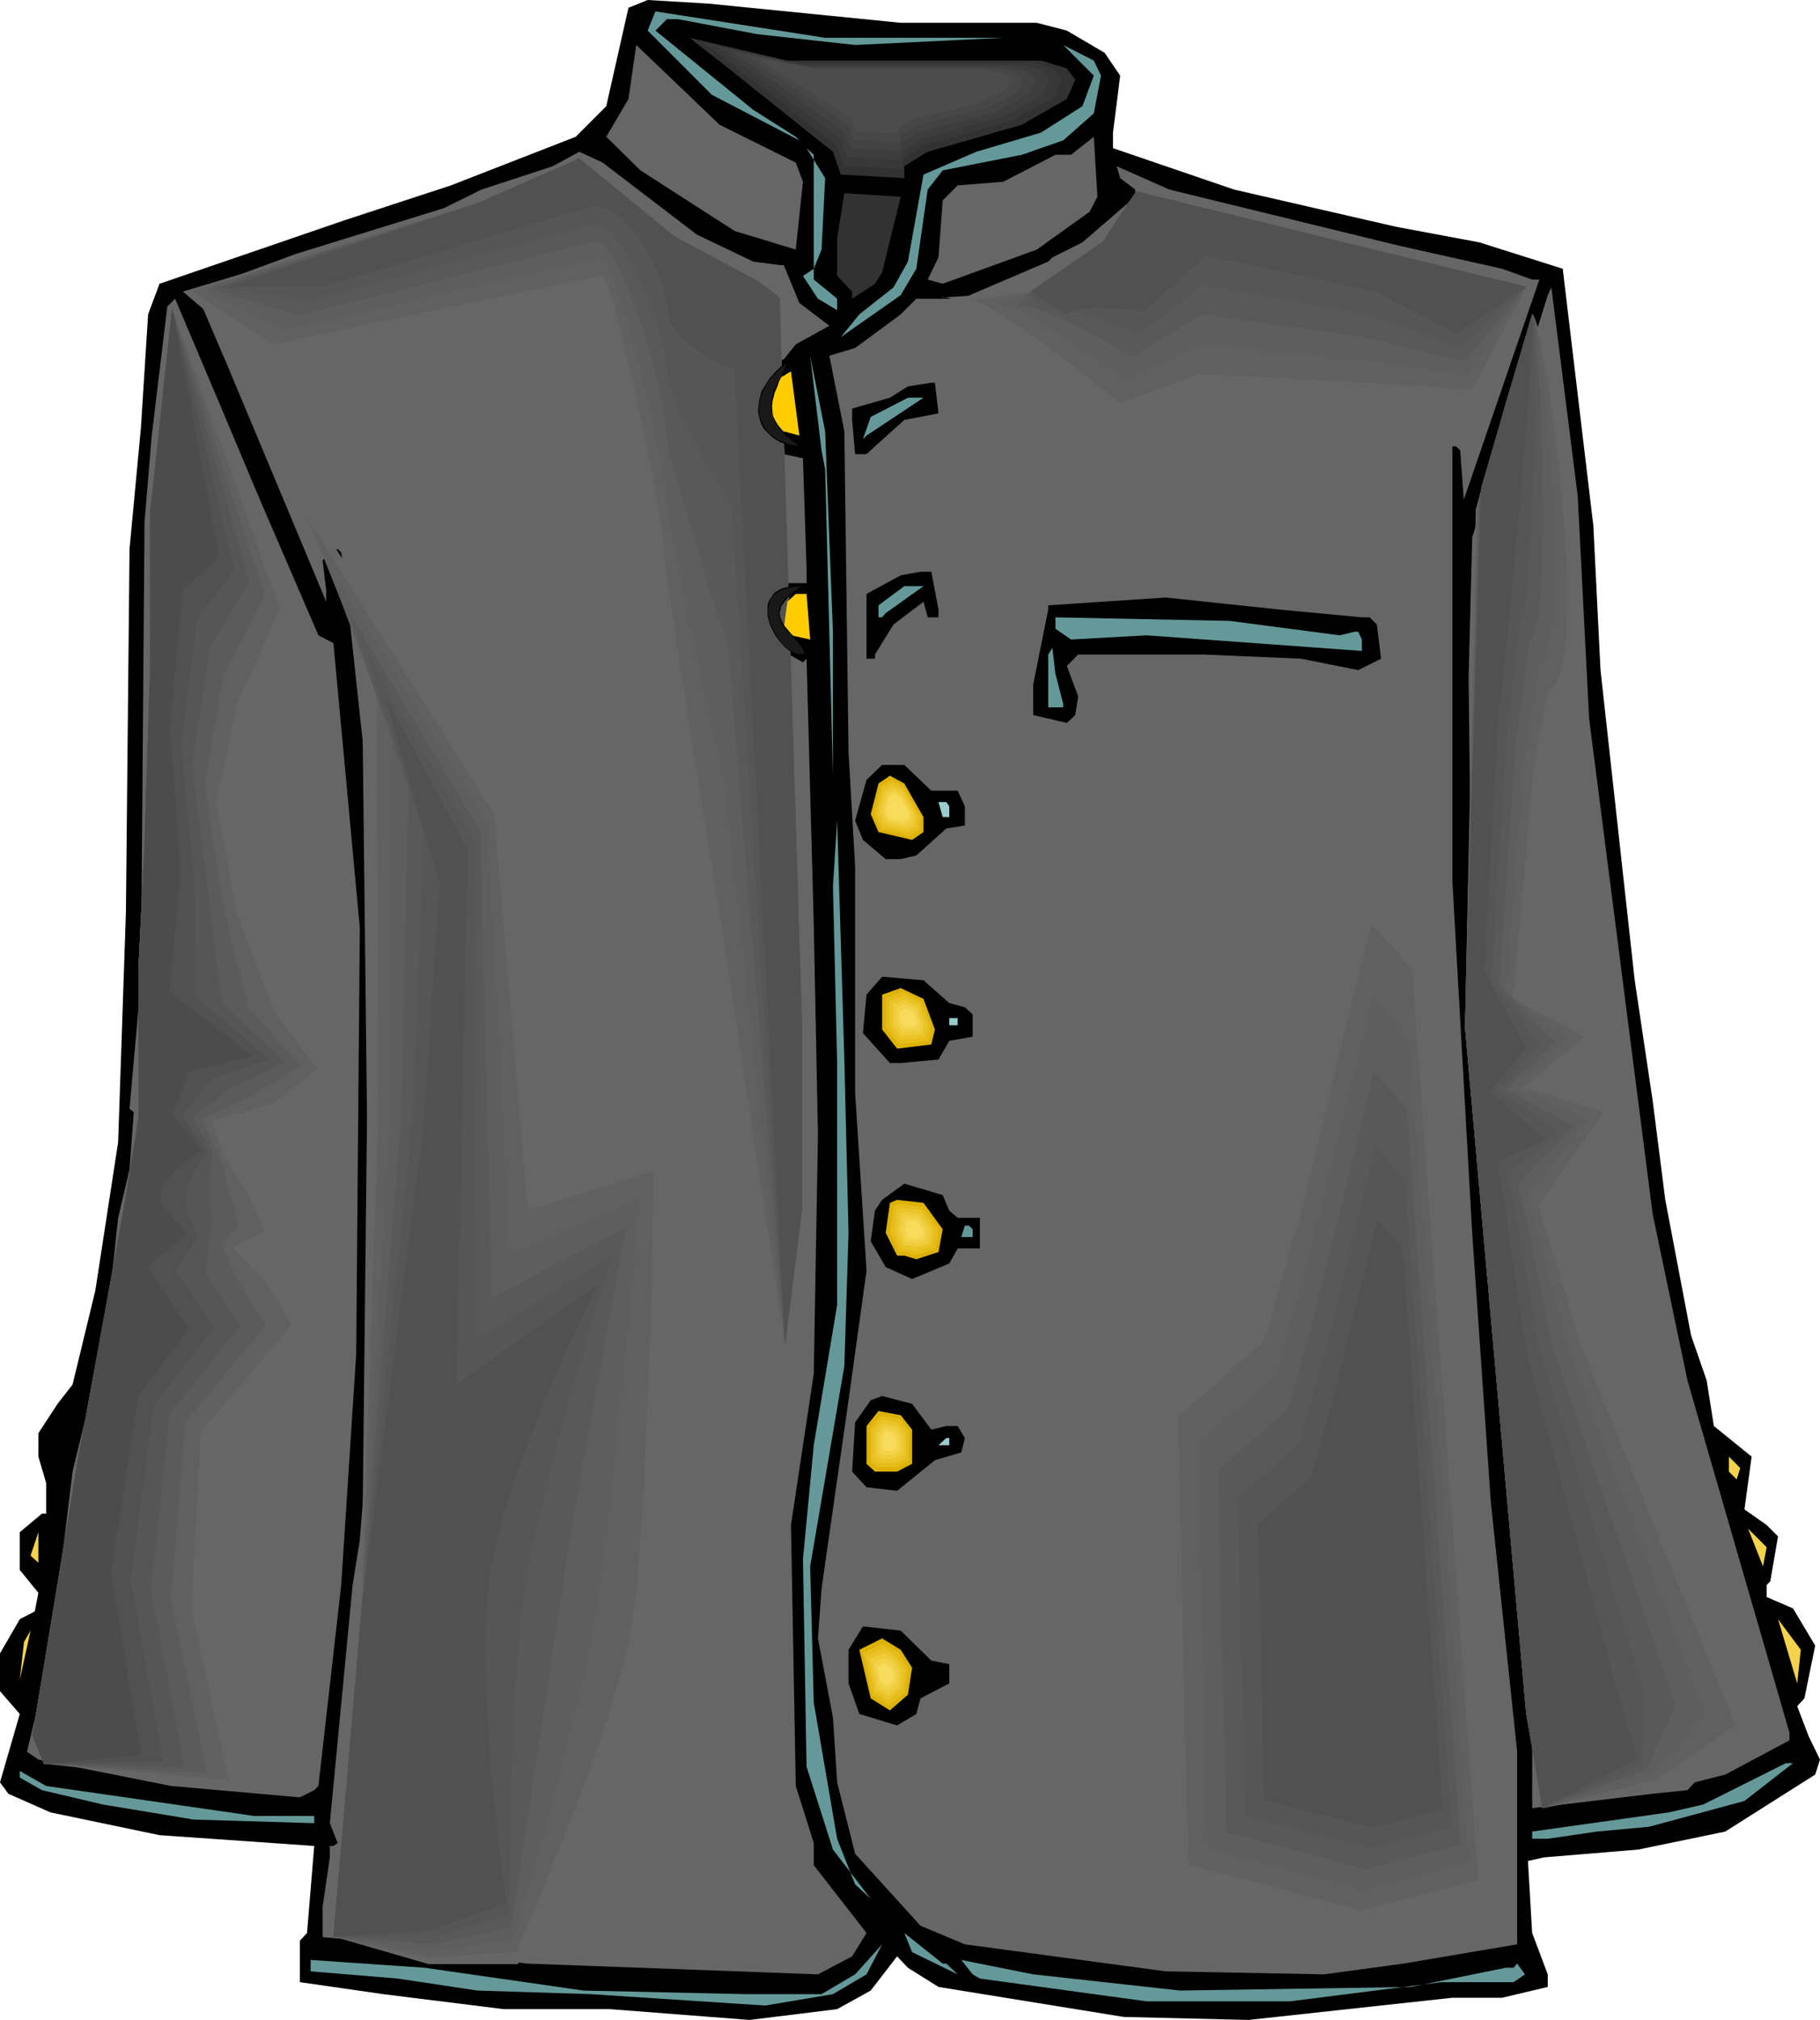 <?xml version="1.0" encoding="UTF-8" standalone="no"?>
<svg
   version="1.0"
   width="129.766mm"
   height="143.933mm"
   id="svg117"
   sodipodi:docname="Jacket - Dress 1.wmf"
   xmlns:inkscape="http://www.inkscape.org/namespaces/inkscape"
   xmlns:sodipodi="http://sodipodi.sourceforge.net/DTD/sodipodi-0.dtd"
   xmlns="http://www.w3.org/2000/svg"
   xmlns:svg="http://www.w3.org/2000/svg">
  <sodipodi:namedview
     id="namedview117"
     pagecolor="#ffffff"
     bordercolor="#000000"
     borderopacity="0.25"
     inkscape:showpageshadow="2"
     inkscape:pageopacity="0.0"
     inkscape:pagecheckerboard="0"
     inkscape:deskcolor="#d1d1d1"
     inkscape:document-units="mm" />
  <defs
     id="defs1">
    <pattern
       id="WMFhbasepattern"
       patternUnits="userSpaceOnUse"
       width="6"
       height="6"
       x="0"
       y="0" />
  </defs>
  <path
     style="fill:#000000;fill-opacity:1;fill-rule:evenodd;stroke:none"
     d="m 242.723,6.14 h 36.683 l 8.08,2.1 10.181,5.978 4.202,6.14 -1.939,15.349 v 4.201 l 32.643,11.148 43.632,10.017 22.462,4.201 22.462,7.109 8.242,69.151 1.939,38.938 9.211,83.53 4.848,32.475 3.394,26.659 6.949,36.514 4.202,12.118 1.939,12.279 10.181,8.24 -1.939,14.218 5.979,4.201 3.07,3.07 -2.101,12.118 -0.97,0.969 v 3.231 l 7.11,3.07 5.979,10.017 -2.909,14.218 -1.939,2.1 3.07,8.078 3.07,6.301 -1.293,4.039 -24.24,15.349 -23.432,4.847 -25.371,2.1 -4.363,0.969 1.131,19.388 4.202,11.148 v 3.393 l -12.282,2.908 h -13.413 l -54.944,5.978 -33.613,-0.808 -49.934,-8.078 -8.242,-5.17 -2.909,-3.07 -7.11,9.209 -9.05,5.009 -23.594,2.908 -37.653,-2.908 h -28.603 l -32.482,-4.039 -22.462,-3.231 V 522.67 L 82.739,520.57 84.678,497.142 42.986,494.234 13.574,488.095 2.262,483.086 0,480.016 5.333,461.598 0,455.458 v -10.179 l 5.333,-9.209 4.04,-2.1 0.97,-5.009 -5.01,-6.14 v -10.179 l 5.979,-5.009 h 1.131 v -8.24 l -2.101,-7.109 v -6.301 l 5.171,-7.917 4.04,-5.17 6.141,-25.366 6.141,-39.907 2.101,-62.042 0.97,-97.748 3.07,-32.637 1.939,-30.536 3.07,-8.24 49.934,-17.126 28.603,-9.371 33.613,-13.087 8.242,-8.24 L 169.357,2.1 174.528,0 190.849,0.969 Z"
     id="path1" />
  <path
     style="fill:#659999;fill-opacity:1;fill-rule:evenodd;stroke:none"
     d="M 270.356,10.179 230.441,12.118 204.101,9.209 182.769,5.17 H 179.699 l -3.07,3.07 26.341,21.327 11.474,7.271 0.97,0.969 -23.594,-12.279 -17.291,-17.288 2.101,-5.17 45.733,7.109 z"
     id="path2" />
  <path
     style="fill:#323232;fill-opacity:1;fill-rule:evenodd;stroke:none"
     d="m 213.15,16.318 h 67.387 l 6.949,2.1 2.262,3.07 -2.262,5.17 -12.12,6.947 -25.371,7.271 -6.302,3.878 v 3.231 l -17.13,-0.969 -2.101,-6.14 -29.573,-23.589 -9.05,-7.109 26.341,6.14 z"
     id="path3" />
  <path
     style="fill:#383838;fill-opacity:1;fill-rule:evenodd;stroke:none"
     d="m 215.089,16.803 h 62.539 l 3.232,0.969 3.232,0.969 1.131,1.454 0.97,1.293 -0.97,2.262 -1.131,2.424 -11.312,6.301 -23.594,6.463 -5.818,3.716 v 2.908 l -7.918,-0.485 -8.08,-0.323 -0.97,-2.908 -1.131,-2.908 -13.574,-10.502 -13.736,-10.502 -2.101,-1.616 -2.101,-1.777 -4.363,-3.231 24.563,5.493 z"
     id="path4" />
  <path
     style="fill:#3d3d3d;fill-opacity:1;fill-rule:evenodd;stroke:none"
     d="m 216.867,17.449 h 57.853 l 6.141,1.616 1.778,2.424 -0.97,2.1 -0.808,2.262 -5.333,2.747 -5.171,2.747 -10.989,3.07 -10.827,2.908 -5.333,3.231 v 2.585 l -7.434,-0.485 -7.434,-0.323 -0.97,-2.424 -0.97,-2.585 -12.605,-9.532 -12.766,-9.694 -7.918,-5.655 11.312,2.424 11.474,2.585 z"
     id="path5" />
  <path
     style="fill:#424242;fill-opacity:1;fill-rule:evenodd;stroke:none"
     d="m 218.483,17.934 h 53.49 l 2.747,0.808 2.747,0.646 1.778,2.1 -1.778,3.716 -4.686,2.585 -4.848,2.585 -10.181,2.585 -10.019,2.585 -2.424,1.454 -2.586,1.454 v 2.262 l -6.626,-0.323 -6.787,-0.485 -1.939,-4.362 -5.818,-4.201 -5.818,-4.201 -11.635,-8.401 -3.555,-2.585 -3.717,-2.585 21.008,4.362 z"
     id="path6" />
  <path
     style="fill:#474747;fill-opacity:1;fill-rule:evenodd;stroke:none"
     d="m 220.261,18.419 h 48.803 l 2.586,0.646 2.586,0.646 0.646,0.969 0.97,0.808 -0.97,1.777 -0.646,1.616 -8.888,4.362 -9.211,2.262 -9.05,2.262 -4.525,2.585 v 1.939 l -6.302,-0.162 -6.141,-0.485 -1.616,-3.878 -5.333,-3.716 -5.333,-3.554 -10.827,-7.432 -6.464,-4.524 9.373,1.939 9.696,1.939 z"
     id="path7" />
  <path
     style="fill:#4c4c4c;fill-opacity:1;fill-rule:evenodd;stroke:none"
     d="m 222.038,18.903 h 44.278 l 4.525,1.131 1.454,1.616 -1.454,2.747 -8.08,3.716 -16.483,3.878 -4.04,2.262 v 1.616 l -11.312,-0.485 -1.454,-3.393 -19.23,-12.441 -6.141,-3.878 17.453,3.231 z"
     id="path8" />
  <path
     style="fill:#659999;fill-opacity:1;fill-rule:evenodd;stroke:none"
     d="m 294.758,16.318 1.939,4.039 -1.939,10.179 -8.242,7.271 -11.15,3.878 -21.331,4.201 -4.04,5.17 -3.07,21.327 -4.202,7.109 -16.16,11.31 5.01,-6.14 9.211,-7.271 3.878,-6.947 4.202,-23.427 14.221,-6.14 17.453,-5.17 11.15,-7.109 3.07,-8.24 -8.242,-8.24 -8.08,-0.969 8.08,0.969 z"
     id="path9" />
  <path
     style="fill:#666666;fill-opacity:1;fill-rule:evenodd;stroke:none"
     d="m 214.443,43.785 1.939,5.17 -1.939,18.257 -16.483,-5.009 -25.371,-16.318 -9.211,-9.048 5.979,-10.179 2.101,-14.541 22.462,21.488 z"
     id="path10" />
  <path
     style="fill:#666666;fill-opacity:1;fill-rule:evenodd;stroke:none"
     d="m 293.627,57.033 -14.221,10.179 -25.371,9.209 -4.04,-1.131 2.909,-5.978 1.131,-15.349 4.04,-4.039 12.282,-0.969 14.059,-7.271 h 4.202 l 6.141,-4.847 0.97,16.157 z"
     id="path11" />
  <path
     style="fill:#659999;fill-opacity:1;fill-rule:evenodd;stroke:none"
     d="m 221.392,67.212 -2.101,5.17 v 2.908 l 5.171,4.201 1.131,0.969 v 3.07 l -5.171,-3.07 -4.04,-6.14 2.909,-1.939 V 41.684 l -1.939,-1.777 5.01,8.078 z"
     id="path12" />
  <path
     style="fill:#666666;fill-opacity:1;fill-rule:evenodd;stroke:none"
     d="m 187.779,63.173 15.19,7.271 7.272,0.969 h 0.97 l 4.202,10.179 8.08,6.14 -9.05,5.009 -3.232,4.039 -3.07,0.969 -6.141,9.371 2.101,10.179 7.11,5.009 5.171,1.131 0.97,29.567 v 4.039 h -6.141 l -5.01,5.978 0.97,10.179 9.211,5.17 0.97,-0.969 1.939,71.413 1.131,56.872 -1.131,64.304 -6.141,40.715 1.293,70.282 4.848,15.349 v 5.978 l 14.221,18.257 -3.878,6.301 -9.211,4.847 -78.538,-2.908 -43.794,-6.14 -11.15,-0.969 v -8.24 L 88.88,500.212 v -3.07 h 0.97 l 1.131,-0.808 -2.101,-5.332 6.141,-64.142 1.939,-12.118 2.262,-28.759 0.97,-26.335 1.939,-64.142 -0.97,-64.142 -8.242,-76.421 -0.97,-6.14 -0.97,-0.969 -2.101,0.969 -1.939,2.1 0.97,8.078 v 3.07 L 61.408,98.718 53.166,79.491 52.197,78.522 79.83,68.343 l 39.754,-12.279 10.181,-5.009 19.23,-6.301 7.11,-3.878 6.302,2.908 z"
     id="path13" />
  <path
     style="fill:#666666;fill-opacity:1;fill-rule:evenodd;stroke:none"
     d="m 210.08,80.137 5.979,193.719 v 52.509 l -4.525,35.868 -17.938,-76.583 v 0 l -0.162,-0.323 v -0.323 -0.485 l -0.162,-0.808 -0.162,-0.808 v -0.969 l -0.162,-1.131 -0.162,-1.293 -0.162,-1.454 -0.162,-1.454 -0.323,-1.616 -0.162,-1.616 -0.323,-1.939 -0.162,-1.939 -0.323,-1.939 -0.485,-4.201 -0.646,-4.685 -0.646,-4.847 -0.646,-5.009 -0.646,-5.332 -0.646,-5.332 -1.454,-11.148 -1.293,-11.148 -0.808,-5.493 -0.646,-5.493 -0.646,-5.17 -0.485,-5.17 -0.646,-4.847 -0.646,-4.524 -0.485,-4.362 -0.162,-2.1 -0.323,-1.777 -0.162,-1.939 -0.162,-1.777 -0.162,-1.454 -0.162,-1.616 -0.162,-1.454 -0.162,-1.131 -0.162,-1.131 v -1.131 -0.808 l -0.162,-0.808 v -0.485 -0.485 -0.323 l -0.162,-0.485 v -0.646 -0.646 l -0.323,-1.616 -0.162,-1.939 -0.323,-2.262 -0.485,-2.585 -0.485,-2.747 -0.485,-2.908 -0.485,-3.231 -0.646,-3.393 -0.646,-3.393 -0.485,-3.716 -1.454,-7.432 -1.454,-7.432 -1.293,-7.594 -1.454,-7.109 -0.646,-3.393 -0.485,-3.231 -0.646,-3.07 -0.646,-2.747 -0.485,-2.747 -0.323,-2.262 -0.485,-2.1 -0.323,-1.777 -0.162,-0.646 -0.162,-0.646 -0.162,-0.646 v -0.485 l -0.162,-0.646 v -0.162 0 -0.162 L 70.458,96.617 49.288,78.522 128.957,54.61 156.105,42.654 181.477,63.496 204.101,75.613 Z"
     id="path14" />
  <path
     style="fill:#606060;fill-opacity:1;fill-rule:evenodd;stroke:none"
     d="m 210.08,80.137 2.909,96.94 3.07,96.779 v 52.509 l -2.262,17.934 -2.262,17.934 -4.202,-28.436 -4.363,-28.274 -8.565,-56.872 v 0 -0.323 l -0.162,-0.323 v -0.485 l -0.162,-0.485 v -0.646 l -0.162,-0.808 -0.162,-0.969 -0.162,-0.969 -0.162,-1.131 -0.323,-1.293 -0.162,-1.293 -0.485,-2.908 -0.485,-3.231 -0.646,-3.393 -0.485,-3.878 -0.646,-3.878 -0.808,-4.039 -0.646,-4.362 -0.646,-4.524 -1.454,-9.048 -1.454,-9.048 -1.293,-9.048 -0.808,-4.362 -0.646,-4.201 -0.485,-4.039 -0.646,-3.716 -0.485,-3.716 -0.485,-3.231 -0.485,-2.908 -0.162,-1.454 -0.162,-1.293 -0.162,-1.131 v -1.131 l -0.162,-0.969 -0.162,-0.969 v -0.808 -0.485 l -0.162,-0.646 v -0.323 -0.969 l -0.162,-1.131 -0.162,-1.616 -0.323,-1.616 -0.323,-2.1 -0.323,-2.262 -0.485,-2.424 -0.485,-2.585 -0.485,-2.747 -0.485,-3.07 -0.646,-3.07 -0.646,-3.07 -1.454,-6.463 -1.293,-6.463 -1.454,-6.463 -0.808,-3.231 -0.808,-2.908 -0.646,-2.908 -0.646,-2.908 -0.646,-2.585 -0.646,-2.424 -0.646,-2.262 -0.646,-1.939 -0.485,-1.777 -0.485,-1.454 -0.485,-1.131 -0.323,-0.808 -0.162,-0.323 -0.162,-0.162 -0.162,-0.162 h -0.162 L 117.968,83.369 73.69,92.74 68.195,89.185 62.701,85.631 51.712,78.36 90.334,66.404 128.957,54.61 l 13.574,-5.978 13.574,-5.978 25.371,20.842 11.312,6.14 11.312,5.978 3.07,2.262 z"
     id="path15" />
  <path
     style="fill:#5e5e5e;fill-opacity:1;fill-rule:evenodd;stroke:none"
     d="m 210.08,80.137 2.909,96.94 3.07,96.779 v 52.509 l -2.262,17.934 -2.262,17.934 -8.08,-75.29 -8.08,-75.613 v 0 l -0.162,-0.162 v -0.323 -0.323 l -0.162,-0.485 -0.162,-0.485 -0.162,-1.293 -0.485,-1.616 -0.323,-1.939 -0.485,-2.262 -0.646,-2.585 -0.646,-2.585 -0.485,-2.908 -0.646,-3.07 -0.808,-3.231 -0.808,-3.393 -0.646,-3.393 -1.454,-7.109 -1.616,-7.109 -1.454,-6.947 -0.646,-3.393 -0.646,-3.393 -0.646,-3.231 -0.646,-2.908 -0.485,-2.908 -0.646,-2.585 -0.323,-2.424 -0.323,-2.262 -0.323,-1.777 -0.162,-1.616 -0.162,-1.293 -0.162,-0.485 v -0.323 -0.808 -1.131 l -0.323,-1.454 -0.162,-1.454 -0.323,-1.777 -0.323,-2.1 -0.485,-2.1 -0.485,-2.262 -0.485,-2.424 -0.485,-2.585 -1.293,-5.17 -1.293,-5.493 -1.454,-5.493 -1.454,-5.493 -1.454,-5.17 -0.808,-2.424 -0.808,-2.424 -0.646,-2.1 -0.808,-2.1 -0.646,-1.777 -0.646,-1.616 -0.646,-1.454 -0.646,-1.293 -0.646,-0.808 -0.646,-0.646 -0.485,-0.323 h -0.485 L 119.099,79.168 77.083,88.862 54.136,78.037 91.627,66.243 128.957,54.61 l 13.574,-5.978 13.574,-5.978 25.371,20.842 11.312,6.14 11.312,5.978 3.07,2.262 z"
     id="path16" />
  <path
     style="fill:#595959;fill-opacity:1;fill-rule:evenodd;stroke:none"
     d="m 210.08,80.137 2.909,96.94 3.07,96.779 v 52.509 l -2.262,17.934 -2.262,17.934 -7.595,-94.032 -7.757,-94.032 v -0.162 l -0.162,-0.485 -0.162,-0.646 -0.323,-0.808 -0.485,-1.293 -0.323,-1.293 -0.646,-1.616 -0.485,-1.777 -0.646,-1.939 -0.646,-1.939 -0.646,-2.262 -0.808,-2.262 -1.454,-4.847 -1.454,-5.009 -3.07,-10.179 -1.454,-4.847 -0.646,-2.424 -0.646,-2.262 -0.646,-2.1 -0.485,-1.939 -0.485,-1.777 -0.323,-1.777 -0.323,-1.454 -0.162,-1.293 -0.162,-0.969 v -0.808 l -0.162,-0.969 v -0.969 l -0.162,-1.131 -0.162,-1.454 -0.323,-1.616 -0.323,-1.616 -0.485,-1.777 -0.485,-1.939 -0.485,-2.1 -0.485,-2.1 -1.131,-4.362 -1.293,-4.524 -1.454,-4.685 -1.616,-4.362 -1.616,-4.201 -0.808,-1.939 -0.808,-1.939 -0.808,-1.616 -0.808,-1.616 -0.808,-1.454 -0.808,-1.293 -0.808,-1.131 -0.808,-0.969 -0.808,-0.646 -0.808,-0.323 -0.646,-0.162 h -0.808 L 120.23,75.129 80.315,84.984 68.518,81.43 56.56,77.714 92.758,66.243 128.957,54.61 l 13.574,-5.978 13.574,-5.978 25.371,20.842 11.312,6.14 11.312,5.978 3.07,2.262 z"
     id="path17" />
  <path
     style="fill:#565656;fill-opacity:1;fill-rule:evenodd;stroke:none"
     d="m 210.08,80.137 2.909,96.94 3.07,96.779 v 52.509 l -2.262,17.934 -2.262,17.934 -14.382,-225.386 v -0.162 l -0.162,-0.162 -0.162,-0.323 -0.323,-0.646 -0.485,-0.646 -0.485,-0.808 -0.485,-0.969 -0.646,-0.969 -0.646,-1.131 -0.646,-1.131 -1.454,-2.585 -1.616,-2.908 -1.454,-3.07 -3.394,-6.301 -1.454,-2.908 -1.293,-2.908 -1.131,-2.747 -0.485,-1.293 -0.323,-1.131 -0.323,-1.131 -0.323,-0.969 v -0.969 l -0.162,-0.646 v -0.808 -0.969 l -0.162,-0.969 -0.323,-1.293 -0.162,-1.293 -0.323,-1.454 -0.485,-1.454 -0.323,-1.616 -0.97,-3.393 -1.131,-3.393 -1.454,-3.554 -1.293,-3.554 -1.616,-3.554 -1.616,-3.07 -0.97,-1.454 -0.808,-1.454 -0.808,-1.293 -0.97,-1.293 -0.97,-0.969 -0.808,-0.969 -0.97,-0.646 -0.97,-0.646 -0.97,-0.485 -0.97,-0.162 -0.97,-0.162 -0.808,0.323 L 83.709,80.945 71.266,79.168 58.984,77.391 94.051,66.081 128.957,54.61 l 13.574,-5.978 13.574,-5.978 25.371,20.842 11.312,6.14 11.312,5.978 3.07,2.262 z"
     id="path18" />
  <path
     style="fill:#515151;fill-opacity:1;fill-rule:evenodd;stroke:none"
     d="m 210.08,80.137 5.979,193.719 v 52.509 l -4.525,35.868 -13.574,-262.547 v 0 l -0.162,-0.162 -0.162,-0.162 h -0.323 l -0.97,-0.485 -1.131,-0.485 -1.293,-0.808 -1.616,-0.646 -1.616,-0.969 -1.616,-0.969 -1.616,-1.131 -1.616,-1.131 -1.616,-1.293 -1.293,-1.293 -1.131,-1.293 -0.97,-1.454 -0.485,-1.454 -0.162,-0.646 V 84.661 83.853 l -0.162,-0.808 -0.162,-0.969 -0.162,-0.969 -0.646,-2.262 -0.646,-2.424 -0.97,-2.424 -1.131,-2.585 -1.293,-2.747 -1.454,-2.424 -1.616,-2.424 -1.778,-2.262 -1.778,-1.939 -0.97,-0.969 -0.97,-0.646 -1.131,-0.808 -0.97,-0.485 -1.131,-0.485 -1.131,-0.323 -1.131,-0.162 h -1.131 l -1.131,0.162 -1.131,0.162 -70.619,21.165 H 61.408 l 67.549,-22.619 27.149,-11.956 25.371,20.842 22.624,12.118 z"
     id="path19" />
  <path
     style="fill:#666666;fill-opacity:1;fill-rule:evenodd;stroke:none"
     d="m 377.336,66.243 27.472,6.14 8.08,2.908 h 1.939 l -20.362,59.295 -0.97,-13.249 -1.131,-1.131 h -0.97 v 117.136 l 5.333,94.678 5.01,72.382 7.11,67.374 v 51.863 l -30.542,5.17 -21.493,2.908 -42.662,-0.808 -54.136,-7.271 -11.958,-5.009 -17.614,-19.388 -4.848,-19.227 -1.131,-17.449 -4.04,-21.327 0.97,-13.41 7.272,-50.732 4.848,-34.899 -3.07,-47.824 v -61.072 l -1.778,-30.536 -1.131,-86.6 -4.04,-20.357 6.949,-2.1 12.282,-9.048 4.202,-4.201 h 12.12 l 23.432,-10.017 1.131,-1.131 8.08,-4.039 14.221,-12.279 v -1.939 l -4.04,-3.07 -0.97,-3.231 14.221,6.301 z"
     id="path20" />
  <path
     style="fill:#323232;fill-opacity:1;fill-rule:evenodd;stroke:none"
     d="m 237.713,73.352 -1.939,3.07 -6.141,4.039 v -1.939 l -4.04,-4.201 V 64.142 l 1.939,-12.118 15.19,0.969 z"
     id="path21" />
  <path
     style="fill:#666666;fill-opacity:1;fill-rule:evenodd;stroke:none"
     d="m 428.24,193.558 17.13,133.455 9.373,44.754 27.472,94.84 v 2.1 l -17.291,9.209 -8.242,2.1 -1.939,2.1 -9.373,0.969 -32.482,3.878 v -30.536 l -5.01,-34.575 -7.272,-92.74 -3.878,-61.234 -0.97,-85.469 0.97,-37.645 20.362,-65.273 0.97,-2.1 7.11,56.225 z"
     id="path22" />
  <path
     style="fill:#666666;fill-opacity:1;fill-rule:evenodd;stroke:none"
     d="m 70.458,135.555 15.352,35.545 4.04,2.1 7.11,76.583 -0.97,114.874 -4.04,62.203 -6.141,54.125 -1.131,1.131 -3.878,1.939 -34.744,-3.07 -35.714,-7.109 -3.07,-2.1 6.302,-26.497 5.979,-48.955 4.202,-17.288 1.939,-1.939 v -9.209 l 3.07,-8.24 0.97,-12.118 2.101,-19.55 3.07,-13.087 1.131,-15.349 -1.131,-0.969 3.07,-34.575 0.97,-123.437 1.939,-23.266 4.202,-34.737 2.101,-2.1 12.12,28.597 z"
     id="path23" />
  <path
     style="fill:#659999;fill-opacity:1;fill-rule:evenodd;stroke:none"
     d="m 224.462,170.13 v 38.776 l -2.101,-82.561 -0.97,-5.009 -3.07,-25.528 4.04,20.357 z"
     id="path24" />
  <path
     style="fill:#ffcc00;fill-opacity:1;fill-rule:evenodd;stroke:none"
     d="m 211.211,116.167 -3.07,-3.07 v -10.017 l 5.01,-3.07 2.262,17.288 z"
     id="path25" />
  <path
     style="fill:#000000;fill-opacity:1;fill-rule:evenodd;stroke:none"
     d="m 252.904,111.32 -9.211,1.777 -7.918,7.109 -2.262,2.1 h -3.07 l -0.808,-9.209 v -3.07 l 10.181,-2.908 4.848,-3.07 6.302,-0.969 h 0.97 z"
     id="path26" />
  <path
     style="fill:#659999;fill-opacity:1;fill-rule:evenodd;stroke:none"
     d="m 233.512,117.298 -0.97,0.969 2.101,-5.978 10.019,-5.17 h 4.202 z"
     id="path27" />
  <path
     style="fill:#000000;fill-opacity:1;fill-rule:evenodd;stroke:none"
     d="m 252.904,164.152 v 2.1 h -2.909 l -1.131,-4.201 -8.08,6.14 -5.01,8.078 v 1.131 h -2.262 v -17.449 l 9.211,-5.009 5.333,-0.969 h 2.909 z"
     id="path28" />
  <path
     style="fill:#659999;fill-opacity:1;fill-rule:evenodd;stroke:none"
     d="m 238.683,165.122 -0.97,1.131 h -0.97 v -3.231 l 6.949,-5.17 h 5.171 z"
     id="path29" />
  <path
     style="fill:#ffcc00;fill-opacity:1;fill-rule:evenodd;stroke:none"
     d="m 218.321,172.231 -5.171,-1.131 -1.939,-1.777 0.97,-7.271 2.262,-2.1 h 2.909 z"
     id="path30" />
  <path
     style="fill:#000000;fill-opacity:1;fill-rule:evenodd;stroke:none"
     d="m 366.993,166.253 h 2.101 l 1.939,1.939 1.131,9.209 -6.141,3.07 -15.352,-3.07 -26.341,-1.131 h -33.774 l -3.07,3.07 3.07,8.24 -0.808,5.009 -2.262,2.1 -9.05,-2.1 v -8.24 l 4.04,-20.196 v -1.131 l 31.674,-2.1 30.542,3.231 z"
     id="path31" />
  <path
     style="fill:#659999;fill-opacity:1;fill-rule:evenodd;stroke:none"
     d="m 361.014,171.1 4.04,-0.969 h 0.97 l 0.97,2.1 v 3.07 l -58.014,-4.201 -20.362,1.131 -4.202,-2.908 v -3.07 l 47.026,0.969 z"
     id="path32" />
  <path
     style="fill:#659999;fill-opacity:1;fill-rule:evenodd;stroke:none"
     d="m 286.516,189.518 v 0.969 h -4.04 v -14.218 l 1.131,-1.777 0.808,6.947 z"
     id="path33" />
  <path
     style="fill:#000000;fill-opacity:1;fill-rule:evenodd;stroke:none"
     d="m 250.965,212.946 h 7.11 l 1.939,4.201 v 5.17 l -5.01,0.808 -8.08,7.271 -4.202,0.969 h -4.04 l -6.141,-5.17 -2.101,-5.17 3.07,-10.987 4.202,-4.039 h 5.979 z"
     id="path34" />
  <path
     style="fill:#ddb205;fill-opacity:1;fill-rule:evenodd;stroke:none"
     d="m 248.864,220.055 v 4.039 l -3.07,2.1 -9.05,-2.1 -2.101,-4.847 2.101,-8.24 3.07,-2.1 3.878,2.1 z"
     id="path35" />
  <path
     style="fill:#e5bc19;fill-opacity:1;fill-rule:evenodd;stroke:none"
     d="m 248.056,219.893 v 3.554 l -1.293,0.808 -1.454,0.969 -7.918,-1.777 -0.97,-2.262 -0.97,-2.262 0.97,-3.554 0.97,-3.554 1.293,-0.969 1.293,-0.808 1.778,0.808 1.778,0.969 2.262,4.039 z"
     id="path36" />
  <path
     style="fill:#eac428;fill-opacity:1;fill-rule:evenodd;stroke:none"
     d="m 247.248,219.57 v 3.07 l -2.424,1.616 -3.394,-0.808 -3.555,-0.808 -0.808,-1.939 -0.808,-1.939 0.808,-3.07 0.808,-3.231 1.293,-0.646 1.131,-0.808 1.616,0.808 1.454,0.646 1.939,3.554 z"
     id="path37" />
  <path
     style="fill:#efcc3a;fill-opacity:1;fill-rule:evenodd;stroke:none"
     d="m 246.44,219.247 v 2.585 l -0.97,0.808 -1.131,0.485 -2.909,-0.485 -2.909,-0.808 -1.454,-3.231 0.646,-2.585 0.808,-2.747 0.97,-0.646 1.131,-0.646 1.293,0.646 1.131,0.646 1.778,2.908 z"
     id="path38" />
  <path
     style="fill:#f4d34c;fill-opacity:1;fill-rule:evenodd;stroke:none"
     d="m 245.47,218.924 v 2.1 l -0.646,0.646 -0.97,0.646 -2.262,-0.646 -2.424,-0.646 -0.646,-1.293 -0.646,-1.293 0.646,-2.262 0.646,-2.1 1.454,-1.131 2.101,1.131 1.454,2.424 z"
     id="path39" />
  <path
     style="fill:#f9db5b;fill-opacity:1;fill-rule:evenodd;stroke:none"
     d="m 244.824,218.762 v 1.616 l -1.454,0.808 -3.717,-0.808 -0.97,-2.1 0.97,-3.554 1.293,-0.808 1.616,0.808 z"
     id="path40" />
  <path
     style="fill:#99cccc;fill-opacity:1;fill-rule:evenodd;stroke:none"
     d="m 255.813,217.146 v 2.908 h -1.778 l -1.131,-4.039 h 2.101 z"
     id="path41" />
  <path
     style="fill:#659999;fill-opacity:1;fill-rule:evenodd;stroke:none"
     d="m 228.664,332.021 -1.131,35.868 -9.211,53.963 0.97,36.676 6.302,36.676 4.848,12.279 4.202,3.878 -10.181,-13.249 -7.11,-22.296 -0.97,-55.902 2.909,-30.698 6.302,-37.807 v -65.112 l -1.131,-47.662 1.131,-17.611 1.939,64.304 z"
     id="path42" />
  <path
     style="fill:#000000;fill-opacity:1;fill-rule:evenodd;stroke:none"
     d="m 255.813,270.14 4.202,1.131 2.101,1.939 v 5.978 l -6.302,1.131 -2.909,5.009 -10.181,0.969 h -2.909 l -7.272,-8.078 0.97,-10.34 4.202,-4.847 11.15,0.969 z"
     id="path43" />
  <path
     style="fill:#ddb205;fill-opacity:1;fill-rule:evenodd;stroke:none"
     d="m 251.934,277.249 -0.97,4.039 -9.211,1.131 -4.04,-5.17 v -9.371 l 5.01,-1.777 6.141,2.908 z"
     id="path44" />
  <path
     style="fill:#e5bc19;fill-opacity:1;fill-rule:evenodd;stroke:none"
     d="m 250.965,276.765 -0.323,1.777 -0.485,1.777 -4.04,0.485 -3.878,0.485 -1.778,-2.262 -1.778,-2.262 v -7.917 l 4.363,-1.777 2.747,1.293 2.586,1.454 1.293,3.393 z"
     id="path45" />
  <path
     style="fill:#eac428;fill-opacity:1;fill-rule:evenodd;stroke:none"
     d="m 249.995,276.28 -0.323,1.616 -0.323,1.454 -3.394,0.485 -3.394,0.323 -1.454,-1.939 -0.808,-0.969 -0.646,-0.969 v -6.624 l 3.717,-1.454 4.525,2.1 0.97,3.07 0.646,1.454 z"
     id="path46" />
  <path
     style="fill:#efcc3a;fill-opacity:1;fill-rule:evenodd;stroke:none"
     d="m 249.025,275.957 -0.323,1.131 -0.162,1.293 -2.747,0.323 -2.747,0.323 -2.424,-3.07 v -5.493 l 3.07,-1.131 1.778,0.969 0.97,0.323 0.808,0.485 0.97,2.424 z"
     id="path47" />
  <path
     style="fill:#f4d34c;fill-opacity:1;fill-rule:evenodd;stroke:none"
     d="m 248.056,275.472 -0.162,0.969 -0.162,0.969 -2.262,0.162 -2.101,0.323 -0.808,-1.131 -0.97,-1.293 v -4.201 l 1.131,-0.323 1.131,-0.485 1.454,0.646 1.454,0.646 0.646,1.939 z"
     id="path48" />
  <path
     style="fill:#f9db5b;fill-opacity:1;fill-rule:evenodd;stroke:none"
     d="m 247.086,275.149 -0.323,1.293 -2.909,0.323 -1.293,-1.616 v -2.908 l 1.778,-0.646 1.778,0.969 z"
     id="path49" />
  <path
     style="fill:#99cccc;fill-opacity:1;fill-rule:evenodd;stroke:none"
     d="m 258.075,276.118 h -2.262 v -1.939 h 2.262 z"
     id="path50" />
  <path
     style="fill:#000000;fill-opacity:1;fill-rule:evenodd;stroke:none"
     d="m 255.813,326.043 2.262,1.939 h 5.979 v 8.24 h -5.979 l -2.262,4.039 -10.019,4.201 -7.11,-3.231 -4.04,-6.947 1.131,-8.24 1.939,-2.908 5.979,-4.362 10.342,3.07 z"
     id="path51" />
  <path
     style="fill:#ddb205;fill-opacity:1;fill-rule:evenodd;stroke:none"
     d="m 254.035,331.051 -1.131,6.14 -5.979,1.939 -3.232,-0.969 h -1.939 l -3.07,-6.14 1.131,-8.078 1.939,-0.808 7.11,0.808 z"
     id="path52" />
  <path
     style="fill:#e5bc19;fill-opacity:1;fill-rule:evenodd;stroke:none"
     d="m 252.904,331.051 -0.323,2.747 -0.485,2.585 -2.586,0.808 -2.586,0.969 -1.454,-0.485 -1.293,-0.485 h -1.778 l -1.293,-2.585 -0.646,-1.454 -0.646,-1.131 0.162,-1.939 0.323,-1.616 0.323,-3.393 1.778,-0.969 3.07,0.485 1.616,0.162 1.454,0.323 2.262,2.908 z"
     id="path53" />
  <path
     style="fill:#eac428;fill-opacity:1;fill-rule:evenodd;stroke:none"
     d="m 251.934,331.051 -0.808,4.524 -2.262,0.646 -2.101,0.808 -2.262,-0.808 h -1.454 l -1.131,-2.1 -0.97,-2.262 0.323,-3.07 0.323,-2.908 0.808,-0.323 0.646,-0.323 2.586,0.323 2.586,0.323 1.939,2.585 z"
     id="path54" />
  <path
     style="fill:#efcc3a;fill-opacity:1;fill-rule:evenodd;stroke:none"
     d="m 250.965,331.051 -0.323,1.939 -0.323,1.777 -1.778,0.646 -1.778,0.485 -0.97,-0.323 -0.97,-0.162 h -1.131 l -1.778,-3.716 0.323,-2.424 0.162,-2.424 0.646,-0.162 0.646,-0.323 2.101,0.323 2.101,0.162 z"
     id="path55" />
  <path
     style="fill:#f4d34c;fill-opacity:1;fill-rule:evenodd;stroke:none"
     d="m 249.833,331.051 -0.323,1.454 -0.162,1.293 -1.293,0.646 -1.293,0.485 -0.808,-0.323 -0.808,-0.162 h -0.808 l -0.646,-1.454 -0.808,-1.293 0.162,-1.939 0.323,-1.939 0.97,-0.323 3.232,0.323 z"
     id="path56" />
  <path
     style="fill:#f9db5b;fill-opacity:1;fill-rule:evenodd;stroke:none"
     d="m 248.864,331.051 -0.323,1.939 -2.101,0.646 -0.97,-0.162 h -0.646 l -0.808,-2.1 0.323,-2.585 0.485,-0.162 2.262,0.162 z"
     id="path57" />
  <path
     style="fill:#659999;fill-opacity:1;fill-rule:evenodd;stroke:none"
     d="m 262.115,331.051 v 2.1 h -3.07 l 0.97,-3.07 h 1.131 z"
     id="path58" />
  <path
     style="fill:#000000;fill-opacity:1;fill-rule:evenodd;stroke:none"
     d="m 250.965,385.015 4.04,-0.969 h 3.07 l 1.939,3.231 -0.97,3.878 -7.11,2.1 -10.181,8.24 -8.242,-0.969 -3.878,-4.201 0.808,-13.249 4.202,-5.978 3.07,-1.131 8.08,2.1 z"
     id="path59" />
  <path
     style="fill:#ddb205;fill-opacity:1;fill-rule:evenodd;stroke:none"
     d="m 245.793,385.015 v 9.209 l -4.04,2.1 h -5.979 l -2.262,-2.1 v -10.179 l 3.232,-4.039 5.979,1.131 z"
     id="path60" />
  <path
     style="fill:#e5bc19;fill-opacity:1;fill-rule:evenodd;stroke:none"
     d="m 244.985,385.499 v 7.917 l -1.778,0.808 -1.778,0.969 h -5.171 l -0.808,-0.969 -0.646,-0.323 -0.323,-0.485 v -8.886 l 1.293,-1.616 1.454,-1.616 2.424,0.323 2.747,0.485 1.293,1.616 z"
     id="path61" />
  <path
     style="fill:#eac428;fill-opacity:1;fill-rule:evenodd;stroke:none"
     d="m 244.177,385.984 v 6.624 l -1.454,0.808 -1.454,0.646 h -4.525 l -0.646,-0.646 -0.97,-0.808 v -7.432 l 1.293,-1.454 1.131,-1.454 4.363,0.808 z"
     id="path62" />
  <path
     style="fill:#efcc3a;fill-opacity:1;fill-rule:evenodd;stroke:none"
     d="m 243.369,386.307 v 5.493 l -1.293,0.485 -1.131,0.646 h -3.555 l -0.646,-0.646 -0.646,-0.485 v -5.978 l 1.939,-2.424 3.394,0.646 0.97,1.131 z"
     id="path63" />
  <path
     style="fill:#f4d34c;fill-opacity:1;fill-rule:evenodd;stroke:none"
     d="m 242.4,386.792 v 4.201 l -0.485,0.162 -0.323,0.323 -0.97,0.323 h -2.747 l -0.485,-0.323 -0.485,-0.485 v -4.685 l 1.454,-1.939 2.747,0.646 0.646,0.808 z"
     id="path64" />
  <path
     style="fill:#f9db5b;fill-opacity:1;fill-rule:evenodd;stroke:none"
     d="m 241.592,387.277 v 2.908 l -1.131,0.485 h -1.939 l -0.808,-0.485 v -3.393 l 0.97,-1.293 1.939,0.485 z"
     id="path65" />
  <path
     style="fill:#99cccc;fill-opacity:1;fill-rule:evenodd;stroke:none"
     d="m 255.813,389.215 h -2.909 l 2.101,-1.939 h 0.808 z"
     id="path66" />
  <path
     style="fill:#f4d34c;fill-opacity:1;fill-rule:evenodd;stroke:none"
     d="m 467.993,398.425 -2.101,-2.1 v -4.039 l 3.07,3.07 z"
     id="path67" />
  <path
     style="fill:#f4d34c;fill-opacity:1;fill-rule:evenodd;stroke:none"
     d="m 475.103,421.852 -4.04,-10.179 5.01,5.009 z"
     id="path68" />
  <path
     style="fill:#f4d34c;fill-opacity:1;fill-rule:evenodd;stroke:none"
     d="m 8.242,418.944 2.101,-6.301 v 8.24 z"
     id="path69" />
  <path
     style="fill:#f4d34c;fill-opacity:1;fill-rule:evenodd;stroke:none"
     d="m 484.315,453.358 -5.171,-17.288 6.141,8.24 z"
     id="path70" />
  <path
     style="fill:#000000;fill-opacity:1;fill-rule:evenodd;stroke:none"
     d="m 250.965,447.218 4.848,0.969 v 5.17 l -7.757,4.039 -1.131,4.201 -5.171,3.07 -10.181,-3.07 -2.909,-8.24 v -9.048 l 3.878,-6.301 10.181,1.131 z"
     id="path71" />
  <path
     style="fill:#f4d34c;fill-opacity:1;fill-rule:evenodd;stroke:none"
     d="m 6.464,442.209 1.778,-3.07 -2.909,13.249 z"
     id="path72" />
  <path
     style="fill:#ddb205;fill-opacity:1;fill-rule:evenodd;stroke:none"
     d="m 245.793,449.157 -1.131,7.271 -4.848,4.201 -5.171,-3.231 -3.07,-13.087 6.141,-3.07 5.01,3.07 z"
     id="path73" />
  <path
     style="fill:#e5bc19;fill-opacity:1;fill-rule:evenodd;stroke:none"
     d="m 244.824,449.48 -0.485,3.07 -0.485,3.231 -2.101,1.777 -2.101,1.777 -2.262,-1.454 -2.262,-1.293 -2.586,-11.471 2.747,-1.293 2.586,-1.293 2.101,1.293 2.262,1.293 z"
     id="path74" />
  <path
     style="fill:#eac428;fill-opacity:1;fill-rule:evenodd;stroke:none"
     d="m 243.854,449.642 -0.323,2.747 -0.323,2.585 -1.939,1.454 -1.778,1.616 -1.939,-1.293 -1.778,-0.969 -1.131,-4.847 -1.131,-4.847 4.525,-2.262 3.555,2.262 1.131,1.777 z"
     id="path75" />
  <path
     style="fill:#efcc3a;fill-opacity:1;fill-rule:evenodd;stroke:none"
     d="m 242.885,449.965 -0.323,2.1 -0.162,2.1 -3.07,2.585 -1.454,-0.969 -1.616,-0.969 -1.778,-7.917 1.778,-0.808 1.939,-0.808 1.454,0.808 1.454,0.808 z"
     id="path76" />
  <path
     style="fill:#f4d34c;fill-opacity:1;fill-rule:evenodd;stroke:none"
     d="m 241.915,450.126 -0.323,1.616 -0.162,1.616 -1.131,0.969 -1.131,0.969 -1.131,-0.646 -1.293,-0.808 -0.485,-2.908 -0.485,-1.616 -0.323,-1.454 1.454,-0.646 1.293,-0.646 2.424,1.293 z"
     id="path77" />
  <path
     style="fill:#f9db5b;fill-opacity:1;fill-rule:evenodd;stroke:none"
     d="m 240.945,450.449 -0.323,2.262 -1.454,1.293 -1.778,-1.131 -0.97,-4.039 1.939,-0.969 1.616,0.969 z"
     id="path78" />
  <path
     style="fill:#659999;fill-opacity:1;fill-rule:evenodd;stroke:none"
     d="m 470.094,485.025 -25.694,6.947 -14.059,1.293 -13.251,1.939 h -4.202 v -1.939 l 36.845,-5.17 9.211,-2.1 22.301,-11.148 h 1.939 z"
     id="path79" />
  <path
     style="fill:#659999;fill-opacity:1;fill-rule:evenodd;stroke:none"
     d="m 68.518,489.064 h 16.16 v 1.939 L 52.197,490.033 27.795,485.994 11.312,482.117 5.333,478.724 v -1.777 l 7.11,4.039 z"
     id="path80" />
  <path
     style="fill:#659999;fill-opacity:1;fill-rule:evenodd;stroke:none"
     d="m 255.005,528.81 3.07,2.908 -12.282,-5.978 -2.101,-5.17 10.342,8.24 z"
     id="path81" />
  <path
     style="fill:#659999;fill-opacity:1;fill-rule:evenodd;stroke:none"
     d="m 224.462,537.049 -18.261,3.07 -47.026,-3.07 -30.542,-0.969 -21.493,-3.231 -23.432,-1.939 v -3.07 l 30.704,2.1 42.824,6.14 43.632,0.969 h 20.523 l 9.05,-5.332 7.272,-8.078 -4.202,8.078 z"
     id="path82" />
  <path
     style="fill:#659999;fill-opacity:1;fill-rule:evenodd;stroke:none"
     d="m 318.028,536.08 62.216,-0.969 25.533,-5.17 h 2.101 l 0.97,-1.131 2.101,2.908 -3.07,2.1 h -19.392 l -40.885,5.17 h -38.622 l -44.925,-6.14 -1.939,-1.131 -3.07,-3.878 19.392,3.878 z"
     id="path83" />
  <path
     style="fill:#666666;fill-opacity:1;fill-rule:evenodd;stroke:none"
     d="m 46.379,83.207 -5.979,55.418 v 43.623 l -1.454,45.077 -1.616,32.96 v 40.553 l -3.717,23.104 -12.766,69.959 -12.12,73.513 3.07,7.594 55.59,5.978 -10.342,-45.077 1.293,-48.147 27.149,-31.506 -6.141,-10.502 -13.413,-8.886 11.958,-3.07 -0.485,-1.454 -0.646,-1.616 -0.97,-1.777 -1.131,-1.777 -1.293,-1.939 -1.293,-1.777 -2.909,-3.716 -1.454,-1.777 -1.454,-1.454 -1.293,-1.454 -1.131,-1.293 -0.97,-1.131 -0.808,-0.646 -0.323,-0.323 -0.162,-0.162 -0.162,-0.162 v 0 l -1.454,-9.048 19.392,-3.07 10.504,-10.502 -8.888,-14.864 -13.574,-25.528 -5.979,-27.143 5.979,-23.912 11.958,-30.052 z"
     id="path84" />
  <path
     style="fill:#606060;fill-opacity:1;fill-rule:evenodd;stroke:none"
     d="m 46.379,83.207 -5.979,55.418 v 43.623 l -0.808,22.619 -0.646,22.458 -0.808,16.48 -0.808,16.48 v 40.553 l -1.778,11.633 -1.939,11.471 -6.302,35.06 -6.464,34.899 -5.979,36.676 -6.141,36.837 1.616,3.716 1.454,3.878 24.886,2.1 24.886,2.262 -5.01,-22.943 -5.01,-23.104 1.293,-23.912 1.293,-24.074 12.282,-14.218 12.12,-14.379 -3.555,-5.978 -3.555,-5.816 -4.363,-4.362 -4.363,-4.685 4.202,-2.1 4.202,-1.939 -0.485,-1.454 -0.485,-1.616 -0.646,-1.616 -0.808,-1.616 -1.778,-3.554 -1.939,-3.393 -0.97,-1.454 -0.808,-1.454 -0.97,-1.293 -0.646,-1.131 -0.646,-0.969 -0.485,-0.646 -0.323,-0.485 v 0 -0.162 l -1.454,-4.524 -1.454,-4.685 8.242,-2.262 8.242,-2.424 11.797,-9.209 -11.635,-15.349 -5.171,-13.572 -5.01,-13.249 -2.586,-14.864 -2.909,-14.703 2.909,-13.249 2.747,-13.41 5.818,-12.764 5.656,-12.925 -14.382,-40.392 z"
     id="path85" />
  <path
     style="fill:#5b5b5b;fill-opacity:1;fill-rule:evenodd;stroke:none"
     d="m 46.379,83.207 -5.979,55.418 v 43.623 l -0.808,22.619 -0.646,22.458 -0.808,16.48 -0.808,16.48 v 40.553 l -1.778,11.633 -1.939,11.471 -6.302,35.06 -6.464,34.899 -5.979,36.676 -6.141,36.837 1.616,3.716 1.454,3.878 21.978,1.293 21.978,1.293 -4.848,-23.427 -4.848,-23.427 1.939,-23.75 1.939,-23.912 10.827,-13.087 10.827,-13.087 -4.04,-6.463 -4.04,-6.463 -1.939,-4.524 -1.939,-4.362 2.262,-2.585 2.262,-2.585 -0.646,-2.908 -0.808,-3.231 -0.97,-3.231 -0.808,-3.07 -0.485,-1.454 -0.323,-1.293 -0.323,-1.131 -0.323,-0.969 -0.323,-0.808 -0.162,-0.646 -0.162,-0.323 v -0.162 l -2.262,-4.685 -1.939,-4.685 13.413,-6.301 6.626,-4.039 6.626,-4.039 -7.272,-7.755 -7.11,-7.917 -3.555,-14.218 -3.394,-14.218 -4.848,-31.667 2.586,-14.703 2.424,-14.379 5.656,-10.987 5.494,-10.825 -12.443,-38.453 z"
     id="path86" />
  <path
     style="fill:#565656;fill-opacity:1;fill-rule:evenodd;stroke:none"
     d="m 46.379,83.207 -5.979,55.418 v 43.623 l -0.808,22.619 -0.646,22.458 -0.808,16.48 -0.808,16.48 v 40.553 l -1.778,11.633 -1.939,11.471 -6.302,35.06 -6.464,34.899 -5.979,36.676 -6.141,36.837 1.616,3.716 1.454,3.878 19.069,0.485 18.907,0.485 -4.525,-23.912 -4.525,-23.75 2.586,-23.912 2.424,-23.75 9.534,-11.633 9.534,-11.794 -4.686,-6.947 -4.686,-7.109 0.485,-4.524 0.485,-4.524 0.485,-3.07 0.323,-3.07 -0.485,-2.908 -0.162,-3.07 v -2.908 l 0.162,-2.747 v -1.293 l 0.162,-0.969 0.162,-1.131 v -0.808 l 0.162,-0.646 v -0.646 l 0.162,-0.323 v 0 l -2.747,-4.847 -2.909,-4.685 5.333,-4.039 5.333,-4.039 7.272,-3.393 7.272,-3.554 -8.565,-7.917 -8.565,-8.24 -3.717,-29.567 -2.101,-17.126 -2.101,-17.126 2.424,-15.834 2.262,-15.834 10.666,-17.449 z"
     id="path87" />
  <path
     style="fill:#515151;fill-opacity:1;fill-rule:evenodd;stroke:none"
     d="m 46.379,83.207 -5.979,55.418 v 43.623 l -0.808,22.619 -0.646,22.458 -0.808,16.48 -0.808,16.48 v 40.553 l -1.778,11.633 -1.939,11.471 -6.302,35.06 -6.464,34.899 -5.979,36.676 -6.141,36.837 1.616,3.716 1.454,3.878 16.16,-0.323 15.998,-0.323 -4.363,-24.235 -4.363,-24.397 3.07,-23.75 3.232,-23.75 8.08,-10.34 8.242,-10.34 -10.342,-15.349 5.818,-9.048 -1.454,-3.554 -1.616,-3.716 -0.162,-1.293 v -1.454 l 0.162,-1.454 0.323,-1.293 0.323,-1.454 0.485,-1.293 1.131,-2.424 0.646,-1.131 0.646,-0.969 0.485,-0.808 0.646,-0.808 0.323,-0.646 0.323,-0.323 0.323,-0.323 v -0.162 l -3.394,-4.685 -3.394,-5.009 3.717,-4.685 3.717,-4.847 7.918,-2.747 7.918,-2.908 -9.696,-8.402 -10.019,-8.24 -0.162,-15.51 -0.162,-15.51 -3.555,-36.676 2.101,-17.126 2.101,-17.126 5.171,-6.463 2.424,-3.393 2.586,-3.231 -8.403,-35.222 z"
     id="path88" />
  <path
     style="fill:#4c4c4c;fill-opacity:1;fill-rule:evenodd;stroke:none"
     d="m 46.379,83.207 -5.979,55.418 v 43.623 l -1.454,45.077 -1.616,32.96 v 40.553 l -3.717,23.104 -12.766,69.959 -12.12,73.513 3.07,7.594 26.341,-2.262 -8.242,-49.44 7.434,-47.339 13.574,-18.096 -11.312,-16.48 10.666,-9.048 -6.949,-8.402 v -1.293 l 0.162,-1.454 0.323,-1.293 0.646,-1.293 0.97,-1.131 0.97,-1.293 0.97,-1.131 1.131,-0.969 1.131,-0.808 1.131,-0.969 0.97,-0.646 0.97,-0.646 0.808,-0.485 0.646,-0.323 0.485,-0.323 v 0 l -8.242,-9.856 4.525,-11.31 17.13,-4.362 -22.301,-17.288 2.909,-32.313 -2.909,-39.099 3.555,-36.676 9.858,-9.048 z"
     id="path89" />
  <path
     style="fill:#666666;fill-opacity:1;fill-rule:evenodd;stroke:none"
     d="m 77.891,128.123 19.554,45.077 1.454,127.638 -1.454,132.162 -7.595,88.539 25.694,7.432 h 23.917 v 0 l 0.162,-0.162 0.162,-0.162 0.162,-0.323 0.162,-0.485 0.323,-0.323 0.646,-1.131 0.808,-1.454 0.97,-1.777 1.131,-1.777 1.293,-2.262 1.293,-2.424 1.454,-2.585 1.616,-2.747 1.454,-2.908 1.778,-3.07 1.616,-3.393 1.778,-3.231 1.939,-3.554 3.555,-7.271 3.394,-7.271 3.555,-7.594 3.07,-7.432 1.454,-3.554 1.454,-3.716 1.293,-3.554 1.131,-3.393 0.97,-3.231 0.808,-3.231 0.808,-3.07 0.485,-2.908 0.162,-1.454 0.162,-1.616 0.162,-1.616 0.162,-1.777 0.323,-3.716 0.323,-4.039 0.162,-4.524 0.162,-4.524 v -4.847 l 0.162,-5.009 v -5.332 l 0.162,-5.332 -0.162,-10.987 -0.162,-11.148 -0.162,-10.987 -0.162,-5.493 v -5.17 l -0.162,-5.17 -0.162,-5.009 -0.162,-4.685 -0.162,-4.524 -0.162,-4.201 -0.162,-3.878 -0.162,-3.554 v -1.616 l -0.162,-1.616 v -1.454 -1.293 -1.293 l -0.162,-1.131 v -0.969 -0.808 l -0.162,-0.808 v -0.646 -0.485 -0.646 l -32.805,6.624 -12.12,-97.425 z"
     id="path90" />
  <path
     style="fill:#606060;fill-opacity:1;fill-rule:evenodd;stroke:none"
     d="m 83.062,139.917 18.584,46.208 0.323,115.197 -2.262,65.758 -2.262,65.919 -3.717,44.269 -3.878,44.269 12.928,2.908 12.766,2.747 23.432,-1.454 v 0 -0.162 l 0.162,-0.162 0.162,-0.323 0.323,-0.808 0.485,-1.131 0.646,-1.454 0.646,-1.616 0.808,-1.939 0.97,-2.262 1.131,-2.262 0.97,-2.585 1.293,-2.908 1.131,-2.908 1.293,-3.07 1.293,-3.231 1.293,-3.231 1.454,-3.554 2.747,-7.271 2.747,-7.271 2.586,-7.432 2.586,-7.594 2.101,-7.109 1.131,-3.554 0.808,-3.554 0.808,-3.231 0.808,-3.231 0.646,-3.07 0.485,-2.908 0.323,-2.908 0.485,-3.393 0.323,-3.554 0.323,-3.878 0.323,-4.201 0.323,-4.362 0.323,-4.524 0.323,-4.685 0.323,-4.847 0.162,-5.009 0.485,-10.017 0.485,-10.179 0.323,-10.017 0.162,-4.847 0.162,-4.847 0.162,-4.685 0.162,-4.524 v -4.201 l 0.162,-4.039 v -3.716 l 0.162,-3.554 v -3.231 l 0.162,-2.908 v -2.424 -1.131 -2.747 l 0.162,-0.646 v -1.616 l -17.13,5.493 -8.565,2.585 -8.403,2.585 -4.525,-53.317 -4.525,-53.317 -25.048,-39.746 z"
     id="path91" />
  <path
     style="fill:#5e5e5e;fill-opacity:1;fill-rule:evenodd;stroke:none"
     d="m 88.072,151.712 8.888,23.589 8.888,23.75 -0.485,51.54 -0.323,51.378 -3.878,65.435 -3.717,65.596 -3.717,44.269 -3.878,44.269 13.09,1.939 12.928,1.939 11.15,-1.454 11.312,-1.616 v 0 -0.162 l 0.162,-0.485 0.323,-0.808 0.323,-1.131 0.323,-1.454 0.485,-1.616 0.646,-1.939 0.646,-2.1 0.646,-2.424 0.808,-2.585 0.808,-2.747 0.808,-2.908 0.808,-3.07 0.97,-3.231 0.808,-3.393 0.97,-3.393 1.939,-7.109 1.939,-7.271 1.778,-7.594 1.939,-7.432 1.616,-7.109 0.808,-3.554 0.646,-3.393 0.646,-3.393 0.646,-3.07 0.485,-3.07 0.485,-2.908 0.485,-2.908 0.485,-3.393 0.323,-3.393 0.485,-3.716 0.485,-3.878 0.485,-4.039 0.485,-4.362 0.485,-4.201 0.97,-9.048 0.97,-9.209 0.97,-9.209 0.97,-9.048 0.485,-4.362 0.323,-4.362 0.485,-4.201 0.323,-3.878 0.323,-3.878 0.485,-3.554 0.162,-3.393 0.323,-3.231 0.323,-2.908 0.162,-2.424 0.162,-2.262 0.323,-1.777 v -0.808 -0.808 l 0.162,-0.485 v -0.646 -0.323 l 0.162,-0.162 v -0.323 l -35.229,15.026 -2.909,-58.164 -3.07,-58.003 -21.654,-35.06 z"
     id="path92" />
  <path
     style="fill:#595959;fill-opacity:1;fill-rule:evenodd;stroke:none"
     d="m 93.243,163.344 16.806,48.632 -0.97,45.4 -1.131,45.239 -10.504,130.385 -3.717,44.269 -3.878,44.269 13.09,0.969 12.928,1.131 10.989,-2.262 10.827,-2.262 v -0.162 l 0.162,-0.485 0.162,-0.808 0.162,-1.131 0.162,-1.454 0.162,-1.616 0.323,-1.939 0.323,-2.1 0.485,-2.424 0.323,-2.424 0.485,-2.908 0.323,-2.908 0.485,-3.07 0.485,-3.07 0.485,-3.393 0.646,-3.393 0.97,-7.109 1.131,-7.432 2.262,-14.703 1.131,-7.271 0.485,-3.554 0.485,-3.393 0.646,-3.231 0.323,-3.231 0.485,-3.07 0.485,-2.908 0.485,-2.908 0.485,-3.07 0.485,-3.393 0.485,-3.554 0.646,-3.554 0.646,-3.878 0.646,-3.878 0.808,-4.039 1.293,-8.078 1.616,-8.402 1.454,-8.24 1.454,-8.078 0.646,-3.878 0.646,-3.878 0.808,-3.554 0.646,-3.554 0.485,-3.393 0.646,-3.231 0.485,-2.908 0.646,-2.747 0.323,-2.424 0.485,-2.262 0.323,-1.939 0.323,-1.616 0.323,-1.293 v -0.485 l 0.162,-0.485 v -0.323 -0.323 l 0.162,-0.162 v 0 l -18.099,9.532 -18.261,9.532 -1.454,-62.688 -0.808,-31.344 -0.646,-31.344 -18.261,-30.375 z"
     id="path93" />
  <path
     style="fill:#565656;fill-opacity:1;fill-rule:evenodd;stroke:none"
     d="m 98.414,174.977 15.837,49.924 -1.616,39.261 -1.616,39.099 -6.787,64.788 -6.787,64.95 -3.717,44.269 -3.878,44.269 13.09,0.162 h 13.09 l 10.504,-2.908 10.666,-3.07 v -5.655 -1.939 -2.1 l 0.162,-2.262 v -2.585 -2.747 -2.908 l 0.162,-3.07 v -3.07 l 0.162,-3.393 v -3.393 l 0.323,-7.109 0.323,-7.271 0.646,-14.703 0.485,-7.271 0.323,-3.393 0.323,-3.554 0.323,-3.231 0.323,-3.231 0.485,-3.07 0.323,-2.747 0.485,-2.908 0.485,-3.07 0.646,-3.231 0.808,-3.393 0.646,-3.393 0.808,-3.393 1.778,-7.271 1.778,-7.432 2.101,-7.271 1.939,-7.432 2.101,-7.109 0.97,-3.393 0.97,-3.231 0.97,-3.231 0.808,-3.07 0.97,-2.908 0.808,-2.747 0.808,-2.585 0.646,-2.424 0.646,-2.1 0.646,-1.777 0.485,-1.777 0.485,-1.293 0.323,-1.131 0.323,-0.808 0.162,-0.485 v -0.162 0 l -37.33,23.104 V 226.356 l -14.706,-25.689 z"
     id="path94" />
  <path
     style="fill:#515151;fill-opacity:1;fill-rule:evenodd;stroke:none"
     d="m 103.424,186.772 15.029,51.055 -4.363,65.919 -16.645,129.254 -7.595,88.539 26.341,-1.616 20.362,-7.432 v -0.162 l -0.162,-0.485 v -0.808 l -0.323,-0.969 -0.162,-1.454 -0.162,-1.616 -0.323,-1.939 -0.162,-2.1 -0.323,-2.424 -0.323,-2.424 -0.323,-2.747 -0.323,-2.908 -0.323,-3.07 -0.323,-3.231 -0.485,-3.231 -0.323,-3.393 -0.485,-7.109 -0.485,-7.271 -0.485,-7.432 -0.162,-7.271 -0.162,-7.271 0.162,-3.393 v -3.393 l 0.162,-3.393 0.323,-3.07 0.323,-3.07 0.323,-2.908 0.485,-2.908 0.646,-2.908 0.646,-3.07 0.808,-3.07 0.808,-3.231 0.97,-3.231 2.101,-6.463 2.262,-6.624 2.586,-6.463 2.586,-6.463 2.424,-6.14 1.293,-2.747 1.293,-2.908 1.131,-2.747 1.131,-2.585 1.293,-2.424 0.97,-2.262 0.97,-2.1 0.97,-2.1 0.97,-1.616 0.808,-1.616 0.485,-1.454 0.646,-1.131 0.485,-0.969 0.323,-0.646 0.162,-0.323 0.162,-0.162 -38.461,27.305 3.07,-144.118 z"
     id="path95" />
  <path
     style="fill:#191919;fill-opacity:1;fill-rule:evenodd;stroke:none"
     d="m 212.342,97.587 -0.808,1.777 -0.97,1.616 -0.646,1.616 -0.646,1.616 -0.646,1.293 -0.323,1.454 -0.323,1.293 -0.162,1.293 0.162,1.131 0.162,1.293 0.646,1.131 0.646,1.293 0.97,1.293 1.293,1.293 1.454,1.454 1.939,1.293 -0.162,0.485 -1.293,-0.323 -1.131,-0.162 -2.101,-0.808 -0.97,-0.485 -0.808,-0.485 -0.808,-0.485 -0.646,-0.646 -1.131,-1.293 -0.808,-1.454 -0.485,-1.616 -0.323,-1.777 v -1.777 l 0.323,-1.616 0.646,-1.777 0.97,-1.777 1.131,-1.777 1.293,-1.616 1.616,-1.454 z"
     id="path96" />
  <path
     style="fill:#000000;fill-opacity:1;fill-rule:evenodd;stroke:none"
     d="m 212.504,97.587 -0.323,-0.162 -0.808,1.939 -0.808,1.616 -0.808,1.616 -0.646,1.454 -0.646,1.454 -0.323,1.293 v 0.162 l -0.323,1.293 v 1.293 1.131 l 0.323,1.293 0.485,1.293 0.646,1.131 0.97,1.293 v 0 l 1.293,1.454 v 0 l 1.616,1.293 1.778,1.454 v -0.162 l -0.162,0.323 h 0.162 l -1.293,-0.162 -1.131,-0.323 v 0 l -2.101,-0.808 -0.808,-0.323 -0.808,-0.646 -0.808,-0.485 -0.808,-0.646 0.162,0.162 -1.131,-1.454 -0.808,-1.454 -0.646,-1.616 v 0.162 l -0.162,-1.777 v -1.777 l 0.323,-1.616 v 0 l 0.646,-1.777 0.808,-1.777 1.131,-1.616 1.454,-1.616 v 0 l 1.616,-1.616 v 0.162 l 1.939,-1.454 0.162,-0.323 -2.262,1.454 v 0 l -1.616,1.616 v 0 l -1.454,1.616 -1.131,1.777 -0.97,1.616 -0.485,1.777 v 0.162 l -0.323,1.616 -0.162,1.777 0.323,1.777 v 0 l 0.485,1.616 0.808,1.454 1.293,1.293 0.646,0.646 0.808,0.646 0.808,0.485 0.808,0.485 2.101,0.808 h 0.162 l 1.131,0.162 1.293,0.162 0.323,-0.485 -1.939,-1.454 -1.616,-1.454 v 0.162 l -1.293,-1.293 h 0.162 l -0.97,-1.293 -0.808,-1.293 -0.485,-1.131 v 0 l -0.162,-1.293 -0.162,-1.131 0.162,-1.293 0.323,-1.293 v 0 l 0.323,-1.293 0.646,-1.454 0.485,-1.454 0.808,-1.616 0.808,-1.777 1.131,-2.1 z"
     id="path97" />
  <path
     style="fill:#191919;fill-opacity:1;fill-rule:evenodd;stroke:none"
     d="m 216.059,157.851 -1.131,0.969 -1.131,0.646 -0.97,0.808 -0.808,0.646 -0.646,0.808 -0.485,0.646 -0.323,0.808 -0.323,0.485 -0.162,0.808 -0.162,0.485 0.162,1.293 0.485,1.131 0.646,1.131 0.808,0.969 0.808,1.131 1.939,1.939 0.808,0.808 0.646,0.969 0.485,0.808 0.162,0.969 -0.646,0.162 h -0.646 -0.646 l -0.646,-0.323 -0.646,-0.323 -0.808,-0.323 -1.293,-1.131 -1.293,-1.293 -1.131,-1.616 -0.97,-1.777 -0.646,-1.777 -0.485,-1.777 -0.162,-0.969 v -0.808 l 0.162,-0.969 0.162,-0.808 0.323,-0.808 0.323,-0.646 0.646,-0.646 0.646,-0.646 0.808,-0.485 0.808,-0.485 1.131,-0.323 1.293,-0.323 1.454,-0.162 z"
     id="path98" />
  <path
     style="fill:#000000;fill-opacity:1;fill-rule:evenodd;stroke:none"
     d="m 216.059,158.013 v -0.162 l -1.293,0.808 -1.131,0.808 -0.97,0.646 v 0.162 l -0.646,0.646 h -0.162 l -0.646,0.808 -0.485,0.646 -0.323,0.646 -0.323,0.646 -0.162,0.646 v 0.162 0.485 1.293 l 0.485,1.131 0.646,1.293 0.808,0.969 0.808,0.969 h 0.162 l 1.778,1.939 0.808,0.969 v 0 l 0.646,0.808 0.485,0.969 v -0.162 l 0.162,0.969 v -0.162 l -0.646,0.162 h 0.162 -0.646 -0.646 v 0 l -0.646,-0.323 -0.646,-0.162 -0.646,-0.485 -1.454,-0.969 v 0 l -1.131,-1.293 v 0 l -1.131,-1.616 -0.97,-1.777 -0.808,-1.777 v 0 l -0.323,-1.777 -0.162,-0.969 v -0.808 l 0.162,-0.969 0.162,-0.808 v 0.162 l 0.162,-0.808 0.485,-0.808 0.485,-0.646 v 0 l 0.646,-0.485 v 0 l 0.808,-0.485 0.97,-0.485 0.97,-0.323 v 0 l 1.293,-0.323 1.454,-0.162 h 1.454 l 0.323,-0.162 h -1.778 -1.454 l -1.293,0.323 v 0 l -1.131,0.323 -0.97,0.485 -0.808,0.485 -0.646,0.646 -0.485,0.808 -0.485,0.646 -0.323,0.808 v 0 l -0.162,0.808 v 0.969 0.808 0.969 l 0.485,1.777 v 0.162 l 0.808,1.777 0.97,1.777 1.131,1.454 v 0 l 1.293,1.454 1.293,0.969 0.646,0.485 0.646,0.323 0.808,0.162 0.646,0.162 h 0.646 l 0.808,-0.323 -0.323,-0.969 -0.323,-0.969 -0.646,-0.808 h -0.162 l -0.808,-0.969 -1.778,-1.939 v 0 l -0.808,-0.969 -0.808,-0.969 -0.646,-1.131 -0.485,-1.131 v 0 l -0.162,-1.293 0.162,-0.485 v 0 l 0.162,-0.646 0.162,-0.646 0.485,-0.646 0.485,-0.646 0.646,-0.808 v 0 l 0.646,-0.646 v 0 l 0.97,-0.808 1.131,-0.808 1.454,-0.969 z"
     id="path99" />
  <path
     style="fill:#666666;fill-opacity:1;fill-rule:evenodd;stroke:none"
     d="m 369.256,228.779 -21.008,85.469 -10.504,37.645 -25.533,22.458 2.909,132.162 51.066,13.41 34.582,-9.048 -19.392,-268.525 z"
     id="path100" />
  <path
     style="fill:#606060;fill-opacity:1;fill-rule:evenodd;stroke:none"
     d="m 369.579,248.814 -9.534,38.938 -9.534,39.099 -4.848,16.965 -4.848,17.126 -11.635,10.34 -5.818,5.17 -5.818,5.17 1.293,60.265 1.454,60.265 46.541,12.279 31.512,-8.078 -8.888,-122.791 -4.525,-61.234 -4.363,-61.234 -5.494,-6.14 z"
     id="path101" />
  <path
     style="fill:#5e5e5e;fill-opacity:1;fill-rule:evenodd;stroke:none"
     d="m 369.902,268.686 -8.565,35.222 -8.726,35.222 -8.726,31.021 -10.504,9.371 -10.504,9.209 1.293,54.61 1.293,54.448 20.846,5.655 21.17,5.493 14.221,-3.716 14.221,-3.716 -7.918,-110.835 -8.242,-110.835 z"
     id="path102" />
  <path
     style="fill:#595959;fill-opacity:1;fill-rule:evenodd;stroke:none"
     d="m 370.225,288.559 -7.595,31.506 -7.918,31.667 -3.717,13.733 -3.878,13.895 -18.907,16.641 1.131,48.793 1.131,48.632 18.907,5.009 18.746,5.009 12.766,-3.393 12.766,-3.231 -14.544,-198.243 -4.363,-5.009 z"
     id="path103" />
  <path
     style="fill:#565656;fill-opacity:1;fill-rule:evenodd;stroke:none"
     d="m 370.71,308.432 -6.787,27.79 -6.787,27.951 -3.555,12.118 -3.394,12.279 -16.645,14.703 2.101,85.792 16.483,4.362 16.645,4.362 22.462,-5.655 -6.302,-87.408 -6.464,-87.408 -3.878,-4.362 -1.939,-2.262 z"
     id="path104" />
  <path
     style="fill:#515151;fill-opacity:1;fill-rule:evenodd;stroke:none"
     d="m 371.195,328.466 -11.958,48.147 -5.818,21.004 -14.382,12.764 1.616,74.321 28.765,7.594 19.392,-5.009 -10.827,-151.227 z"
     id="path105" />
  <path
     style="fill:#666666;fill-opacity:1;fill-rule:evenodd;stroke:none"
     d="m 253.712,80.137 23.917,-1.616 19.554,-13.41 9.05,-13.572 105.04,25.689 -13.574,31.506 h -37.491 -37.653 l -22.462,5.978 v -0.162 l -0.323,-0.323 -0.646,-0.485 -0.808,-0.646 -0.97,-0.808 -1.131,-0.969 -1.293,-1.131 -1.454,-1.293 -1.616,-1.293 -1.616,-1.454 -1.778,-1.616 -1.778,-1.454 -4.04,-3.393 -4.04,-3.393 -4.202,-3.393 -4.04,-3.07 -2.101,-1.454 -1.939,-1.616 -1.778,-1.131 -1.778,-1.293 -1.616,-1.131 -1.616,-0.969 -1.454,-0.808 -1.131,-0.646 -1.131,-0.485 -0.97,-0.162 -0.646,-0.162 z"
     id="path106" />
  <path
     style="fill:#606060;fill-opacity:1;fill-rule:evenodd;stroke:none"
     d="m 260.176,80.945 8.726,-1.131 8.726,-1.131 9.696,-6.786 9.858,-6.786 4.363,-6.786 4.686,-6.786 52.358,12.925 52.682,12.764 -7.272,13.895 -7.272,13.895 -17.291,-1.293 -17.13,-0.969 -19.554,-1.131 -19.715,-0.808 -10.504,3.716 -10.666,4.039 h -0.162 l -0.323,-0.323 -0.485,-0.485 -0.646,-0.485 -0.808,-0.646 -1.131,-0.808 -1.131,-0.969 -1.131,-0.969 -1.454,-1.131 -1.454,-1.131 -1.616,-1.293 -1.616,-1.293 -3.555,-2.585 -3.555,-2.747 -3.717,-2.747 -3.717,-2.585 -3.394,-2.262 -1.616,-1.131 -1.616,-0.969 -1.454,-0.808 -1.454,-0.808 -1.293,-0.485 -1.131,-0.646 -0.97,-0.323 -0.97,-0.162 h -0.646 z"
     id="path107" />
  <path
     style="fill:#5e5e5e;fill-opacity:1;fill-rule:evenodd;stroke:none"
     d="m 266.963,81.915 10.666,-3.231 9.696,-6.786 9.858,-6.786 4.363,-6.786 4.686,-6.786 52.358,12.925 52.682,12.764 -3.878,5.978 -4.04,5.978 -7.757,11.956 -15.514,-2.262 -15.675,-2.262 -20.523,-1.939 -20.362,-1.939 -10.019,4.847 -10.019,4.685 h -0.162 l -0.323,-0.162 -0.323,-0.323 -0.646,-0.485 -0.646,-0.485 -0.97,-0.646 -0.97,-0.646 -1.131,-0.808 -1.131,-0.808 -1.293,-0.969 -2.747,-1.777 -3.07,-2.1 -3.232,-2.1 -3.07,-1.939 -3.232,-1.939 -3.07,-1.777 -1.454,-0.646 -1.293,-0.808 -1.454,-0.646 -1.131,-0.485 -1.131,-0.485 -1.131,-0.323 -0.97,-0.162 h -0.646 -0.646 z"
     id="path108" />
  <path
     style="fill:#595959;fill-opacity:1;fill-rule:evenodd;stroke:none"
     d="m 273.75,82.884 1.939,-2.1 1.939,-2.1 9.696,-6.786 9.858,-6.786 4.363,-6.786 4.686,-6.786 52.358,12.925 52.682,12.764 -16.645,20.196 -14.059,-3.393 -14.059,-3.393 -21.331,-2.908 -21.17,-3.07 -9.534,5.816 -9.373,5.655 h -0.162 l -0.162,-0.162 -0.323,-0.162 -0.485,-0.323 -0.646,-0.323 -0.808,-0.485 -0.808,-0.485 -0.808,-0.485 -2.101,-1.293 -2.424,-1.293 -2.586,-1.293 -2.586,-1.454 -5.494,-2.747 -2.586,-0.969 -2.586,-0.969 -1.131,-0.485 -1.131,-0.323 -0.97,-0.162 -0.808,-0.162 -0.97,-0.162 -0.646,0.162 h -0.646 z"
     id="path109" />
  <path
     style="fill:#565656;fill-opacity:1;fill-rule:evenodd;stroke:none"
     d="m 280.537,83.692 -1.454,-2.424 -1.454,-2.585 9.696,-6.786 9.858,-6.786 4.363,-6.786 4.686,-6.786 52.358,12.925 52.682,12.764 -17.776,16.48 -24.886,-9.048 -22.139,-3.878 -21.978,-4.039 -8.888,6.624 -8.888,6.624 v 0 l -0.162,-0.162 h -0.323 l -0.485,-0.162 -0.485,-0.162 -0.646,-0.323 -1.293,-0.485 -1.778,-0.646 -1.939,-0.808 -2.101,-0.808 -2.101,-0.646 -4.525,-1.454 -2.262,-0.485 -2.101,-0.485 -1.778,-0.162 h -1.778 -0.646 l -0.646,0.162 -0.646,0.162 z"
     id="path110" />
  <path
     style="fill:#515151;fill-opacity:1;fill-rule:evenodd;stroke:none"
     d="m 287.324,84.661 -9.696,-6.14 19.554,-13.41 9.05,-13.572 105.04,25.689 -18.907,12.602 -21.654,-11.31 -45.733,-9.694 -16.645,15.026 h -0.162 -0.485 l -0.808,-0.162 -1.293,-0.162 -1.131,-0.162 h -1.616 l -1.616,-0.162 h -1.778 l -3.555,-0.162 -3.394,0.162 -1.616,0.162 -1.293,0.323 -1.293,0.323 z"
     id="path111" />
  <path
     style="fill:#666666;fill-opacity:1;fill-rule:evenodd;stroke:none"
     d="m 412.888,84.661 -15.19,52.509 -2.909,139.594 16.483,184.671 4.363,25.528 31.512,-5.978 28.765,-13.572 -46.541,-106.634 -12.12,-32.96 18.746,-30.052 -23.109,-5.332 17.776,-14.056 -20.846,-7.594 5.818,-63.011 3.878,-15.026 0.808,-0.323 0.485,-0.485 0.646,-0.646 0.646,-0.646 0.485,-0.808 0.485,-0.969 0.323,-0.969 0.323,-1.293 0.485,-1.293 0.162,-1.293 0.485,-3.07 0.323,-1.616 v -1.777 l 0.323,-3.716 v -4.039 -4.201 l -0.162,-4.524 -0.162,-4.524 -0.485,-4.847 -0.323,-4.847 -1.131,-9.856 -1.293,-9.694 -0.646,-4.847 -0.808,-4.685 -0.646,-4.362 -0.808,-4.362 -0.808,-4.039 -0.646,-3.878 -0.808,-3.554 -0.646,-3.07 -0.323,-1.454 -0.485,-1.293 -0.323,-1.293 -0.323,-1.293 -0.162,-0.969 -0.323,-0.808 -0.323,-0.808 -0.162,-0.646 -0.323,-0.646 -0.162,-0.323 -0.162,-0.323 z"
     id="path112" />
  <path
     style="fill:#606060;fill-opacity:1;fill-rule:evenodd;stroke:none"
     d="m 412.888,84.661 -14.867,51.378 -1.616,70.443 -1.616,70.282 8.242,92.255 8.242,92.416 2.262,12.764 2.101,12.764 15.19,-3.716 15.19,-3.878 21.654,-14.703 -21.008,-51.54 -21.008,-51.702 -5.494,-18.419 -5.656,-18.257 8.726,-12.602 8.888,-12.602 -10.827,-3.393 -10.827,-3.231 8.242,-6.947 8.242,-6.786 -9.696,-5.17 -9.534,-5.009 5.656,-63.819 3.878,-19.388 0.485,-0.162 0.485,-0.485 0.485,-0.485 0.485,-0.646 0.485,-0.646 0.323,-0.969 0.323,-0.969 0.323,-1.131 0.323,-1.131 0.162,-1.293 0.323,-1.293 0.162,-1.454 0.323,-3.231 0.162,-3.393 0.162,-3.878 v -3.878 -4.201 l -0.162,-4.201 -0.323,-4.524 -0.162,-4.524 -0.808,-9.209 -0.808,-9.209 -0.646,-4.524 -0.485,-4.362 -0.485,-4.201 -0.646,-4.201 -0.485,-3.716 -0.646,-3.554 -0.646,-3.393 -0.485,-3.07 -0.485,-2.585 -0.323,-1.131 -0.323,-1.131 -0.162,-0.969 -0.162,-0.808 -0.162,-0.808 -0.323,-0.485 -0.162,-0.646 -0.162,-0.323 -0.162,-0.323 z"
     id="path113" />
  <path
     style="fill:#5e5e5e;fill-opacity:1;fill-rule:evenodd;stroke:none"
     d="m 412.888,84.661 -14.544,50.247 -1.778,70.928 -0.97,35.545 -0.808,35.383 8.242,92.255 8.242,92.416 2.262,12.764 2.101,12.764 14.706,-4.524 14.544,-4.524 14.706,-15.834 -37.491,-100.01 -5.171,-20.196 -5.171,-20.196 8.242,-10.179 8.242,-10.179 -10.019,-4.039 -10.019,-4.201 7.434,-6.624 7.272,-6.624 -8.565,-6.301 -8.565,-6.301 5.171,-64.465 1.939,-11.956 1.778,-11.794 0.485,-0.323 0.485,-0.323 0.323,-0.485 0.323,-0.485 0.323,-0.646 0.323,-0.808 0.323,-0.808 0.162,-1.131 0.162,-1.131 0.162,-1.131 0.485,-2.585 0.162,-2.908 0.323,-3.231 0.162,-3.393 v -3.716 -7.917 l -0.162,-4.201 v -4.201 l -0.485,-8.563 -0.485,-8.563 -0.323,-4.201 -0.323,-4.201 -0.323,-4.039 -0.485,-3.716 -0.323,-3.554 -0.323,-3.393 -0.485,-3.07 -0.323,-2.908 -0.485,-2.424 -0.162,-2.1 -0.323,-0.969 -0.162,-0.808 -0.162,-0.646 -0.162,-0.646 -0.162,-0.485 -0.162,-0.323 z"
     id="path114" />
  <path
     style="fill:#595959;fill-opacity:1;fill-rule:evenodd;stroke:none"
     d="m 412.888,84.661 -7.272,24.397 -6.949,24.558 -1.939,71.574 -1.939,71.574 8.242,92.255 8.242,92.416 2.262,12.764 2.101,12.764 28.118,-10.502 3.878,-8.563 3.878,-8.563 -16.483,-48.309 -16.645,-48.309 -4.525,-21.973 -4.686,-21.973 15.19,-15.51 -9.211,-4.847 -9.211,-5.009 6.626,-6.463 6.464,-6.301 -15.029,-15.187 2.262,-32.798 2.262,-32.475 1.939,-14.056 1.778,-14.056 0.323,-0.162 0.323,-0.323 0.323,-0.485 0.162,-0.323 0.162,-0.646 0.323,-0.808 0.162,-0.646 0.162,-0.969 0.323,-2.1 0.323,-2.262 0.162,-2.747 0.323,-2.908 0.162,-3.231 0.162,-3.393 v -3.554 l 0.162,-3.716 v -7.755 l -0.162,-8.078 -0.162,-7.917 -0.162,-4.039 v -3.716 l -0.162,-3.716 -0.162,-3.554 -0.323,-3.393 -0.162,-3.231 -0.162,-2.747 -0.162,-2.747 -0.323,-2.262 -0.162,-1.939 -0.162,-1.777 -0.162,-0.646 -0.162,-0.485 v -0.485 l -0.162,-0.323 z"
     id="path115" />
  <path
     style="fill:#565656;fill-opacity:1;fill-rule:evenodd;stroke:none"
     d="m 412.888,84.661 -7.11,23.912 -6.787,23.912 -2.101,72.221 -2.101,72.059 8.242,92.255 8.242,92.416 2.262,12.764 2.101,12.764 26.987,-11.956 0.323,-9.209 0.323,-4.524 0.162,-4.524 -14.221,-46.854 -14.382,-46.693 -4.202,-23.75 -4.202,-23.589 6.949,-5.332 6.949,-5.493 -8.242,-5.816 -8.403,-5.493 5.818,-6.14 5.656,-6.14 -6.626,-9.048 -6.626,-8.725 4.202,-66.243 1.939,-15.995 1.939,-16.318 0.162,-0.162 v -0.162 l 0.162,-0.323 0.162,-0.485 0.162,-0.485 0.162,-0.646 0.323,-1.454 0.162,-1.777 0.162,-2.262 0.323,-2.424 0.162,-2.585 0.162,-3.07 0.162,-3.07 0.323,-3.231 0.162,-3.393 0.323,-7.271 0.162,-7.271 0.162,-7.432 0.162,-7.271 V 106.957 94.84 92.416 90.316 l -0.162,-1.939 -0.162,-1.454 V 86.277 85.631 l -0.162,-0.646 z"
     id="path116" />
  <path
     style="fill:#515151;fill-opacity:1;fill-rule:evenodd;stroke:none"
     d="m 412.888,84.661 -13.736,46.531 -4.363,145.572 16.483,184.671 4.363,25.528 25.694,-13.41 -5.979,-19.711 -24.078,-89.993 -7.595,-51.055 12.928,-5.978 -15.029,-12.764 9.696,-11.956 -11.312,-20.357 3.717,-66.727 3.878,-36.676 v -0.162 -0.323 -0.323 l 0.162,-0.969 v -1.454 l 0.323,-1.454 0.162,-1.939 0.162,-2.262 0.162,-2.424 0.323,-2.585 0.162,-2.908 0.323,-2.908 0.162,-3.231 0.646,-6.624 0.646,-6.786 0.485,-6.786 0.485,-6.624 0.162,-3.07 0.323,-3.07 0.162,-2.908 0.162,-2.747 0.162,-2.585 0.162,-2.1 v -2.1 l 0.162,-1.777 V 85.631 l -0.162,-0.323 v -0.323 z"
     id="path117" />
</svg>
